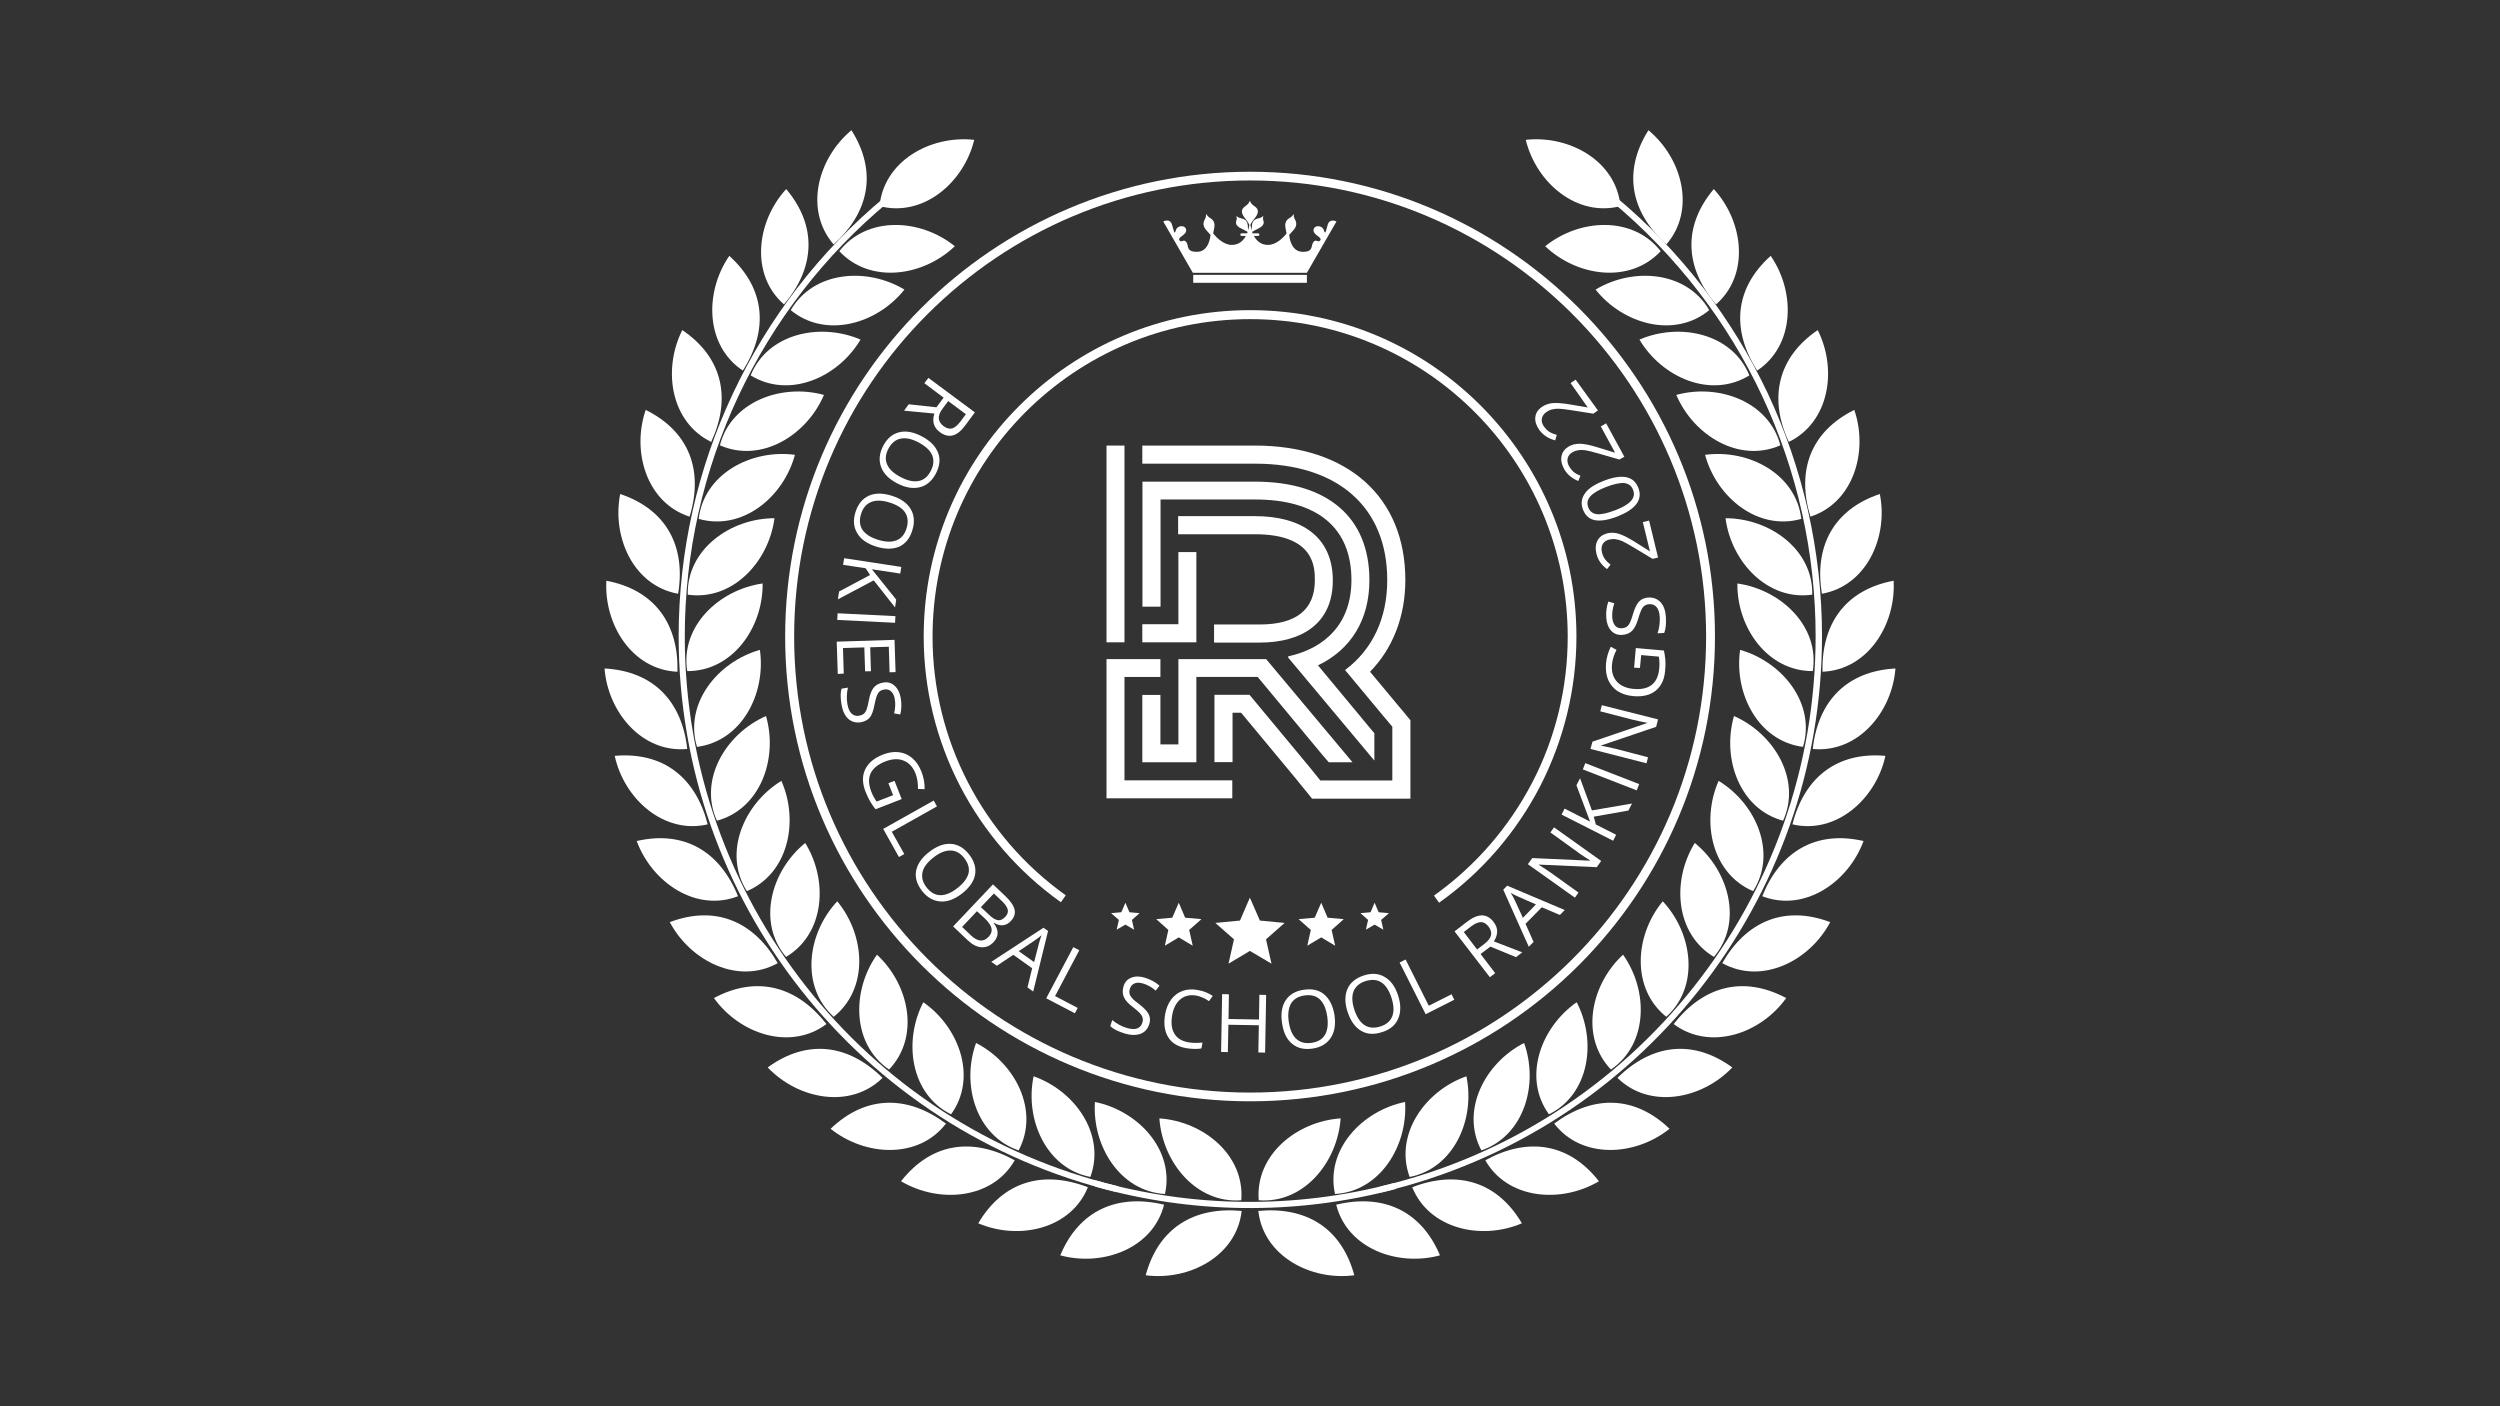 <?xml version="1.0" encoding="utf-8"?>
<!-- Generator: Adobe Illustrator 27.3.1, SVG Export Plug-In . SVG Version: 6.00 Build 0)  -->
<svg version="1.1" id="Layer_1" xmlns="http://www.w3.org/2000/svg" xmlns:xlink="http://www.w3.org/1999/xlink" x="0px" y="0px" viewBox="0 0 1920 1080" style="enable-background:new 0 0 1920 1080;" xml:space="preserve">
<rect x="0" y="0" width="1920" height="1080" fill="#333333" stroke="none"/>
<style type="text/css">
	.st0{display:none;}
	.st1{display:inline;fill:#FCEE21;}
	.st2{fill-rule:evenodd;clip-rule:evenodd;fill:#FFFFFF;}
	.st3{fill:#FFFFFF;}
	.st4{enable-background:new    ;}
</style>
<rect x="242.2" y="1.2" class="st0" width="1435.7" height="1079.6"/>
<g class="st0">
	<path class="st1" d="M1675.8,3.6v1072.8H244.2V3.6H1675.8 M1677.8,1.6H242.2v1076.8h1435.7L1677.8,1.6L1677.8,1.6z"/>
</g>
<g id="Layer_1-2">
	<g>
		<g>
			<polygon class="st2" points="959.9,689.4 967.6,707 986.6,708.8 972.3,721.4 976.5,740.1 959.9,730.3 943.5,740.1 947.7,721.4 
				933.4,708.8 952.3,707 			"/>
			<polygon class="st2" points="1014.7,693.3 1019.6,704.8 1032,705.9 1022.7,714.2 1025.4,726.3 1014.7,719.9 1004,726.3 
				1006.7,714.2 997.3,705.9 1009.7,704.8 			"/>
			<polygon class="st2" points="1055.7,693.3 1058.8,700.6 1066.7,701.3 1060.7,706.5 1062.4,714 1055.7,710.1 1049,714 
				1050.7,706.5 1044.8,701.3 1052.6,700.6 			"/>
			<polygon class="st2" points="905.3,693.3 900.3,704.8 888,705.9 897.3,714.2 894.6,726.3 905.3,719.9 916,726.3 913.3,714.2 
				922.7,705.9 910.2,704.8 			"/>
			<polygon class="st2" points="864.3,693.3 861.2,700.6 853.3,701.3 859.3,706.5 857.6,714 864.3,710.1 871,714 869.3,706.5 
				875.2,701.3 867.4,700.6 			"/>
		</g>
		<path class="st2" d="M1003.7,209.5l22.7-39.4c0,0-5.1-2.7-6.7,2.4c-1.5,5.1-1.8,8.3-3,4.3c-1.2-4-7.5-4.2-7.9-0.2
			c-0.4,4,6.8,5.5,5.2,7.9c-1.6,2.4-3.2-1.4-5.3,1.4c-2.2,2.8,0.4,7.5-8.1,7.5c-7.1,0-9.9-6.7-10.5-13c0.6-0.7,1.2-1.4,1.8-2
			c2.8-2.9,5.1-5.8,2.5-10.1c-0.7-1.2-0.9-2.8-0.9-4c-0.6,1.1-1.6,2.4-2.9,3c-4.4,2.4-3.8,6.1-2.9,10.1c0.1,0.6,0.2,1.2,0.4,1.9
			c-2.6,3.3-8,8.8-14.3,8.8c-4.8,0-8.4-2.5-10.8-6.9h3.2c0.6,0,1-0.4,1-1l0,0c0-0.6-0.4-1-1-1h-4.2c-0.1-0.3-0.2-0.7-0.4-1.1
			c1.1-0.7,2.3-1.4,3.5-1.9c3.4-1.7,6.5-3.4,5.1-7.1c-0.4-1.1-0.2-2.3,0.1-3.2c-0.9,0.7-2.2,1.5-3.5,1.7c-4.8,0.9-5.3,3.8-5.4,7
			c0,0.7-0.1,1.4-0.2,2.2c-0.4-1.3-0.6-2.7-0.9-4.2c0.7-1.6,1.8-3,2.8-4.3c2.8-3.5,5.1-7-0.3-10.4c-1.5-0.9-2.4-2.5-2.9-3.7
			c-0.5,1.2-1.4,2.7-2.9,3.7c-5.3,3.4-3.1,6.9-0.3,10.4c1.1,1.3,2.1,2.8,2.8,4.3c-0.2,1.5-0.5,2.9-0.9,4.2c-0.1-0.7-0.2-1.5-0.2-2.2
			c-0.1-3.2-0.5-6-5.4-7c-1.4-0.2-2.6-1.1-3.5-1.7c0.3,0.9,0.6,2.2,0.1,3.2c-1.4,3.8,1.6,5.5,5.1,7.1c1.1,0.6,2.4,1.2,3.5,1.9
			c-0.1,0.4-0.2,0.7-0.4,1.1h-4.2c-0.6,0-1,0.4-1,1l0,0c0,0.6,0.4,1,1,1h3.2c-2.3,4.4-6,6.9-10.8,6.9c-6.1,0-11.6-5.5-14.3-8.8
			c0.1-0.6,0.2-1.2,0.4-1.9c0.9-3.9,1.5-7.7-2.9-10.1c-1.2-0.7-2.2-1.9-2.9-3c0,1.2-0.2,2.9-0.9,4c-2.6,4.3-0.2,7.3,2.5,10.1
			c0.6,0.6,1.2,1.3,1.8,2c-0.7,6.4-3.4,13-10.5,13c-8.6,0-6-4.8-8.1-7.5c-2.2-2.8-3.8,1-5.3-1.4c-1.6-2.4,5.6-4,5.2-7.9
			c-0.4-4-6.8-3.8-7.9,0.2c-1.2,4-1.4,0.8-3-4.3c-1.6-5.2-6.7-2.4-6.7-2.4l22.7,39.4h87.5H1003.7z M1003.7,217.2v-6.1h-87.3v6.1
			H1003.7z"/>
		<g>
			<path class="st2" d="M960.1,131.9c98.6,0,187.8,40,252.4,104.6c64.6,64.7,104.6,153.8,104.6,252.4s-40,187.7-104.6,252.4
				c-64.6,64.5-153.9,104.5-252.4,104.5s-187.8-40-252.4-104.6S603,587.5,603,488.9s40-187.8,104.6-252.4S861.5,131.9,960.1,131.9
				L960.1,131.9z M1207.6,241.2c-63.4-63.4-150.9-102.6-247.5-102.6s-184.2,39.2-247.7,102.6S609.9,392.1,609.9,488.9
				s39.2,184.2,102.6,247.6s150.9,102.6,247.6,102.6s184.2-39.3,247.6-102.6c63.4-63.4,102.6-150.9,102.6-247.6
				S1271,304.6,1207.6,241.2z"/>
			<path class="st2" d="M814.6,692.8c-33-23.5-59.2-54.3-77.3-89.2c-18.1-35-27.9-74.3-27.9-114.7c0-69.2,27.9-131.8,73.4-177.2
				c45.5-45.5,108.1-73.5,177.3-73.5s131.8,27.9,177.2,73.4c45.3,45.5,73.4,108.1,73.4,177.3c0,40.6-9.9,79.9-27.9,115
				c-18.2,35.1-44.5,65.9-77.6,89.4l-3.9-5.5c32.2-22.9,57.8-52.9,75.5-86.9s27.2-72.4,27.2-111.9c0-67.3-27.3-128.3-71.4-172.5
				c-44.2-44.2-105.1-71.4-172.5-71.4s-128.3,27.3-172.5,71.4c-44.2,44.2-71.4,105.1-71.4,172.5c0,39.4,9.5,77.6,27.1,111.7
				s43.1,64,75.2,86.9l-3.9,5.5L814.6,692.8z"/>
		</g>
		<path class="st2" d="M966.7,921.8c-2.8-34.5,28.8-60.5,62.9-62.9C1027.2,892.9,1001.1,924.5,966.7,921.8z"/>
		<path class="st2" d="M1025.3,917c-7.5-33.8,20.5-63.9,53.8-70.7C1081.3,880.1,1059.8,915,1025.3,917z"/>
		<path class="st2" d="M966.4,930c3.8,34.4,40,53.8,73.7,49.4C1030.3,943.1,1003.1,926.5,966.4,930z"/>
		<path class="st2" d="M1026.2,925.2c8.4,33.5,46.9,47.8,79.7,38.9C1091.3,929.5,1062,916.6,1026.2,925.2z"/>
		<path class="st2" d="M953.3,921.8c2.8-34.5-28.8-60.5-62.9-62.9C892.8,892.9,918.9,924.5,953.3,921.8z"/>
		<path class="st2" d="M894.7,917c7.5-33.8-20.5-63.9-53.8-70.7C838.7,880.1,860.2,915,894.7,917z"/>
		<path class="st2" d="M953.6,930c-3.8,34.4-40,53.8-73.7,49.4C889.7,943.1,916.9,926.5,953.6,930z"/>
		<path class="st2" d="M894,925.2c-8.4,33.5-46.9,47.8-79.7,38.9C828.7,929.5,858.1,916.6,894,925.2z"/>
		<path class="st2" d="M1082.6,903.9c-11.9-32.4,11.6-66.1,43.6-77.3C1133.1,859.7,1116.6,897.3,1082.6,903.9z"/>
		<path class="st2" d="M1137.7,883.5c-16.2-30.5,2.5-67,32.8-82.5C1181.9,832.9,1170.5,872.3,1137.7,883.5z"/>
		<path class="st2" d="M1189.6,855.8c-20.3-27.9-6.6-66.6,21.3-86.1C1226.5,799.8,1220.6,840.5,1189.6,855.8z"/>
		<path class="st2" d="M1237.2,821.4c-23.9-25.1-15.6-65.2,9.3-88.2C1266.1,760.9,1265.8,801.9,1237.2,821.4z"/>
		<path class="st2" d="M1279.7,780.9c-27-21.6-24.4-62.5-2.7-88.7C1300.2,717,1305.4,757.7,1279.7,780.9z"/>
		<path class="st2" d="M1316.3,734.9c-29.7-17.7-32.6-58.6-14.7-87.5C1328,668.9,1338.7,708.5,1316.3,734.9z"/>
		<path class="st2" d="M1346.4,684.4c-31.8-13.5-40.2-53.6-26.5-84.7C1349.1,617.5,1364.9,655.3,1346.4,684.4z"/>
		<path class="st2" d="M1369.4,630.3c-33.4-9-47.1-47.7-37.7-80.4C1362.7,563.6,1383.7,598.9,1369.4,630.3z"/>
		<path class="st2" d="M1384.7,573.6c-34.3-4.4-53.1-40.8-48.3-74.5C1369.1,508.4,1394.7,540.6,1384.7,573.6z"/>
		<path class="st2" d="M1392.2,515.4c-34.6,0.2-58.3-33.3-57.9-67.3C1368,452.9,1397.7,481.2,1392.2,515.4z"/>
		<path class="st2" d="M1391.8,456.7c-34.3,4.9-62.2-25.1-66.6-58.7C1359.2,398,1392.6,422.1,1391.8,456.7z"/>
		<path class="st2" d="M1383.4,398.5c-33.3,9.5-65.1-16.5-73.9-49.2C1343.2,344.8,1379.4,364.1,1383.4,398.5z"/>
		<path class="st2" d="M1367.3,342c-31.6,13.9-66.6-7.5-79.9-38.7C1320.1,294.3,1358.7,308.6,1367.3,342z"/>
		<path class="st2" d="M1343.5,288.3c-29.5,18.2-67.1,1.7-84.4-27.5C1290.4,247.4,1330.5,256.2,1343.5,288.3z"/>
		<path class="st2" d="M1312.7,238.2c-26.6,22-66.2,10.8-87.3-15.8C1254.5,204.9,1295.4,208.3,1312.7,238.2z"/>
		<path class="st2" d="M1275.4,192.9c-23.5,25.3-64.2,19.6-88.7-3.8C1213.1,167.8,1254.1,165.6,1275.4,192.9z"/>
		<path class="st2" d="M1084.6,911.8c13,32.1,53,41,84.2,27.7C1149.8,907.2,1119,898.5,1084.6,911.8z"/>
		<path class="st2" d="M1140.7,891.1c17.1,30,58.1,33.4,87.3,16.1C1204.8,877.6,1173.1,873.2,1140.7,891.1z"/>
		<path class="st2" d="M1193.6,862.9c21,27.4,62,25.3,88.6,4C1255.2,841,1223.2,840.9,1193.6,862.9z"/>
		<path class="st2" d="M1242.2,827.8c24.7,24.3,64.9,16.5,88.2-8C1300.1,797.7,1268.4,801.9,1242.2,827.8z"/>
		<path class="st2" d="M1285.4,786.5c27.7,20.7,66.6,7.7,86.4-20C1338.8,748.9,1307.9,757.4,1285.4,786.5z"/>
		<path class="st2" d="M1322.7,739.7c30.3,16.8,67-1.5,82.9-31.5C1370.4,694.9,1341,707.7,1322.7,739.7z"/>
		<path class="st2" d="M1353.4,688.3c32.3,12.5,66.1-10.6,77.8-42.4C1394.5,637.5,1367.1,654,1353.4,688.3z"/>
		<path class="st2" d="M1376.6,633.1c33.6,7.9,64.2-19.5,71.4-52.6C1410.6,577.2,1385.6,597.3,1376.6,633.1z"/>
		<path class="st2" d="M1392.2,575.2c34.4,3.3,60.9-27.9,63.5-61.8C1418.2,515.4,1396.2,538.6,1392.2,575.2z"/>
		<path class="st2" d="M1399.7,515.9c34.6-1.4,56.5-36,54.6-69.9C1417.4,452.9,1398.8,479,1399.7,515.9z"/>
		<path class="st2" d="M1399.2,456c34.1-6,51.2-43.3,44.5-76.6C1408.2,391.3,1393.2,419.6,1399.2,456z"/>
		<path class="st2" d="M1390.4,396.8c32.9-10.6,44.7-49.9,33.7-82C1390.5,331.5,1379.6,361.5,1390.4,396.8z"/>
		<path class="st2" d="M1373.8,339.4c31.1-15.1,37.5-55.5,22.2-85.9C1365.1,274.6,1358.3,305.9,1373.8,339.4z"/>
		<path class="st2" d="M1349.5,284.6c28.8-19.1,29.7-60,10.4-88.1C1331.9,221.6,1329.7,253.5,1349.5,284.6z"/>
		<path class="st2" d="M1317.9,233.8c26-22.7,21.3-63.5-1.7-88.6C1292.1,173.8,1294,205.7,1317.9,233.8z"/>
		<path class="st2" d="M1279.8,187.7c22.6-26.2,12.5-65.8-13.8-87.7C1246.1,131.6,1252.3,163,1279.8,187.7z"/>
		<path class="st2" d="M1244.5,158.3c-33.4,8.7-64.7-17.9-72.7-50.9C1205.7,103.7,1241.3,123.9,1244.5,158.3z"/>
		<path class="st2" d="M837.4,903.9c11.9-32.4-11.6-66.1-43.6-77.3C786.9,859.7,803.5,897.3,837.4,903.9z"/>
		<path class="st2" d="M782.3,883.5c16.2-30.5-2.5-67-32.7-82.5C738.1,832.9,749.5,872.3,782.3,883.5z"/>
		<path class="st2" d="M730.4,855.8c20.3-27.9,6.6-66.6-21.3-86.1C693.5,799.8,699.4,840.5,730.4,855.8z"/>
		<path class="st2" d="M682.8,821.4c23.9-25.1,15.6-65.2-9.3-88.2C653.9,760.9,654.2,801.9,682.8,821.4z"/>
		<path class="st2" d="M640.3,780.9c27-21.6,24.4-62.5,2.7-88.7C619.8,717,614.6,757.7,640.3,780.9z"/>
		<path class="st2" d="M603.7,734.9c29.7-17.7,32.6-58.6,14.7-87.5C592,668.9,581.3,708.5,603.7,734.9z"/>
		<path class="st2" d="M573.6,684.4c31.8-13.5,40.2-53.6,26.5-84.7C571.1,617.5,555.1,655.3,573.6,684.4z"/>
		<path class="st2" d="M550.6,630.3c33.4-9,47.1-47.7,37.7-80.4C557.3,563.6,536.3,598.9,550.6,630.3z"/>
		<path class="st2" d="M535.3,573.6c34.3-4.4,53.1-40.8,48.3-74.5C550.9,508.4,525.3,540.6,535.3,573.6z"/>
		<path class="st2" d="M527.8,515.4c34.6,0.2,58.3-33.3,57.9-67.3C552,452.9,522.3,481.2,527.8,515.4z"/>
		<path class="st2" d="M528.2,456.7c34.3,4.9,62.2-25.1,66.6-58.7C560.8,398,527.4,422.1,528.2,456.7z"/>
		<path class="st2" d="M536.6,398.5c33.3,9.5,65.1-16.5,73.9-49.2C576.8,344.8,540.6,364.1,536.6,398.5z"/>
		<path class="st2" d="M552.9,342c31.6,13.9,66.6-7.5,79.9-38.7C599.9,294.3,561.4,308.6,552.9,342z"/>
		<path class="st2" d="M576.5,288.3c29.5,18.2,67.1,1.7,84.4-27.5C629.6,247.4,589.5,256.2,576.5,288.3z"/>
		<path class="st2" d="M607.3,238.2c26.6,22,66.2,10.8,87.3-15.8C665.5,204.9,624.6,208.3,607.3,238.2z"/>
		<path class="st2" d="M644.6,192.9c23.5,25.3,64.2,19.6,88.7-3.8C706.9,167.8,665.9,165.6,644.6,192.9z"/>
		<path class="st2" d="M835.5,911.8c-13,32.1-53,41-84.2,27.7C770.3,907.2,801.1,898.5,835.5,911.8z"/>
		<path class="st2" d="M779.3,891.1c-17.1,30-58.1,33.4-87.3,16.1C715.2,877.6,746.9,873.2,779.3,891.1z"/>
		<path class="st2" d="M726.5,862.9c-21,27.4-62,25.3-88.6,4C665,841,696.9,840.9,726.5,862.9z"/>
		<path class="st2" d="M677.8,827.8c-24.7,24.3-64.9,16.5-88.2-8C619.9,797.7,651.6,801.9,677.8,827.8z"/>
		<path class="st2" d="M634.7,786.5c-27.7,20.7-66.6,7.7-86.4-20C581.2,748.9,612.1,757.4,634.7,786.5z"/>
		<path class="st2" d="M597.3,739.7c-30.3,16.8-67-1.5-82.9-31.5C549.6,694.9,579,707.7,597.3,739.7z"/>
		<path class="st2" d="M566.8,688.3c-32.3,12.5-66.1-10.6-77.8-42.4C525.6,637.5,552.9,654,566.8,688.3z"/>
		<path class="st2" d="M543.5,633.1c-33.6,7.9-64.2-19.5-71.4-52.6C509.5,577.2,534.4,597.3,543.5,633.1z"/>
		<path class="st2" d="M527.8,575.2c-34.4,3.3-60.9-27.9-63.5-61.8C501.8,515.4,523.8,538.6,527.8,575.2z"/>
		<path class="st2" d="M520.3,515.9c-34.6-1.4-56.5-35.9-54.6-69.9C502.7,453,521.2,479,520.3,515.9L520.3,515.9z"/>
		<path class="st2" d="M520.8,456c-34.1-6-51-43.3-44.5-76.6C511.8,391.3,526.8,419.6,520.8,456z"/>
		<path class="st2" d="M529.6,396.8c-32.9-10.6-44.7-49.9-33.7-82C529.5,331.5,540.4,361.5,529.6,396.8z"/>
		<path class="st2" d="M546.2,339.4c-31.1-15.1-37.5-55.5-22.2-85.9C555.1,274.6,561.7,305.9,546.2,339.4z"/>
		<path class="st2" d="M570.5,284.6c-28.8-19.1-29.7-60-10.4-88.1C587.9,221.6,590.3,253.5,570.5,284.6z"/>
		<path class="st2" d="M602.1,233.8c-26-22.7-21.3-63.5,1.7-88.6C627.9,173.8,625.9,205.7,602.1,233.8z"/>
		<path class="st2" d="M640.2,187.7c-22.6-26.2-12.5-65.8,13.7-87.7C673.9,131.6,667.7,163,640.2,187.7z"/>
		<path class="st2" d="M675.5,158.3c33.4,8.7,64.7-17.9,72.7-50.9C714.3,103.7,678.7,123.9,675.5,158.3z"/>
		<path class="st2" d="M858.2,910.9c1.2,0.3,2,1.6,1.7,2.8c-0.3,1.2-1.6,2-2.8,1.7c-98.5-23.8-182.5-79.7-241.9-155.1
			c-59.4-75.4-94-170.1-94-271.6c0-65.2,14.5-128.7,41.6-186.3c27.1-57.7,66.5-109.3,116.7-151c1-0.8,2.4-0.7,3.3,0.3
			c0.8,1,0.7,2.5-0.3,3.3c-49.6,41.1-88.8,92.4-115.5,149.4s-41.1,119.8-41.1,184.4c0,100.3,34.4,194,93,268.6
			C677.4,832.1,760.7,887.4,858.2,910.9z"/>
		<path class="st2" d="M1061.8,915.7c-1.2,0.3-2.5-0.5-2.8-1.7c-0.3-1.2,0.5-2.5,1.7-2.9c97.8-23.3,181.2-78.6,240.2-153.3
			c59-74.6,93.5-168.6,93.5-269.1c0-64.4-14.3-127.3-41-184.4s-66-108.2-115.5-149.5c-1-0.8-1.1-2.3-0.3-3.3
			c0.8-1.1,2.3-1.1,3.3-0.3c50.1,41.7,89.6,93.5,116.8,151c27,57.7,41.6,121.2,41.6,186.3c0,101.6-34.9,196.5-94.6,272.1
			C1245,836,1160.7,892,1061.8,915.5V915.7z"/>
		<path class="st2" d="M1070.2,908.7c1.2-0.3,2.5,0.4,2.9,1.7c0.3,1.2-0.4,2.5-1.7,2.9c-77.7,20.5-156.9,18.7-230.3-2v-4.8
			C914,927.2,992.9,929.1,1070.2,908.7L1070.2,908.7z"/>
		<g>
			<g>
				<g>
					<path class="st3" d="M891.2,383.6h72.7c46.8,0,74,20.9,74,61.8c0,32.9-19.5,52.3-48.6,58.7v0.9l66.2,79.1v-21l-3.2-3.8
						l-40.1-48.3c25.3-12.1,39.5-35,39.5-65.5c0-48.1-32-75.6-87.8-75.6h-86.5v96h13.9V383.6L891.2,383.6z"/>
					<polygon class="st3" points="877.3,533.7 877.3,571.7 877.3,585.4 891.2,585.4 905,585.4 918.8,585.4 918.8,571.7 918.8,519.9 
						921.4,519.9 965.9,519.9 1016.3,580.6 1020.5,585.4 1027,585.4 1038.7,585.4 972.4,506.2 928,506.2 921.4,506.2 905,506.2 
						905,519.9 905,525.1 905,571.7 891.2,571.7 891.2,533.7 					"/>
					<path class="st3" d="M1079.9,549.1l-3.2-3.8l-3.2-3.8l-21.3-25.6c17.5-17.9,27.1-42.4,27.1-70.5c0-63.7-44.2-103.2-115.5-103.2
						h-86.5v13.9h86.5c63.7,0,101.6,33.4,101.6,89.4c0,29.5-11.4,53.4-32.4,69.1l29.9,35.9l3.2,3.8l3.2,3.8v41.3H1014l-4.1-5.1
						l-4.1-5.1l-46.2-55.6h-26.9v51.7h13.9v-37.9h6.6l42.1,50.7l4.1,5.1l4.2,5.1l4.1,5.1h75.5v-60.3l-3.2-3.8L1079.9,549.1z"/>
					<polygon class="st3" points="921.4,599.3 918.8,599.3 905,599.3 891.2,599.3 877.3,599.3 863.6,599.3 863.6,585.4 863.6,571.7 
						863.6,519.9 874.3,519.9 877.3,519.9 891.2,519.9 891.2,506.2 877.3,506.2 863.6,506.2 856.5,506.2 849.8,506.2 849.8,571.7 
						849.8,585.4 849.8,599.3 849.8,613.1 863.6,613.1 877.3,613.1 891.2,613.1 905,613.1 918.8,613.1 932.5,613.1 946.4,613.1 
						946.4,599.3 932.5,599.3 					"/>
					<polygon class="st3" points="863.6,493.3 863.6,479.4 863.6,435.4 863.6,383.6 863.6,369.8 863.6,362.4 863.6,356 863.6,342.2 
						849.8,342.2 849.8,356 849.8,369.8 849.8,383.6 849.8,493.3 853.6,493.3 					"/>
					<polygon class="st3" points="905,424 905,479.4 902.7,479.4 891.2,479.4 877.3,479.4 877.3,493.3 891.2,493.3 905,493.3 
						918.8,493.3 918.8,479.4 918.8,435.4 918.8,424 					"/>
					<path class="st3" d="M963.8,396.4h-59v13.9h59c46,0,46,25.7,46,35.4c0,22.5-14.3,33.9-42.3,33.9h-35.1v13.9h35.1
						c32,0,56.1-14.4,56.1-47.7S999.8,396.4,963.8,396.4"/>
				</g>
			</g>
		</g>
		<g class="st4">
			<path class="st3" d="M724.7,305.4l-14.8-11.1l3.1-4.1l35.7,26.5l-7.3,9.9c-3.2,4.4-6.5,7-9.7,7.8c-3.2,0.8-6.5,0-9.9-2.5
				c-4.7-3.5-6.1-8.2-4.2-14.3l-23.3-2.2l3.6-4.9l21.3,2.3L724.7,305.4z M728.2,308l-4.2,5.7c-2.2,2.9-3.2,5.5-3,7.7
				s1.4,4.2,3.7,5.9c2.4,1.7,4.6,2.3,6.6,1.7c2.1-0.6,4.2-2.5,6.5-5.5l4-5.4L728.2,308z"/>
		</g>
		<g class="st4">
			<path class="st3" d="M689,371.2c-6.4-3.3-10.4-7.5-12.3-12.5c-1.9-5.1-1.4-10.4,1.5-16.1c3-5.8,7.1-9.3,12.3-10.6
				c5.2-1.3,11-0.3,17.4,3.1c6.4,3.3,10.5,7.5,12.5,12.5s1.3,10.4-1.7,16.2c-3,5.6-7,9.1-12.3,10.4
				C701.1,375.5,695.3,374.5,689,371.2z M705.5,339.8c-5.3-2.8-9.9-3.8-13.9-2.9c-3.9,0.8-7,3.4-9.3,7.7c-2.3,4.4-2.6,8.4-1,12.1
				c1.6,3.7,5.1,6.9,10.4,9.7c5.3,2.8,9.9,3.8,13.9,3c3.9-0.8,7-3.3,9.2-7.7c2.3-4.4,2.6-8.4,1.1-12.1
				C714.3,345.8,710.7,342.6,705.5,339.8z"/>
		</g>
		<g class="st4">
			<path class="st3" d="M672.6,419.7c-6.8-2.2-11.6-5.6-14.3-10.3c-2.8-4.7-3.2-10-1.3-16.1c2-6.2,5.4-10.4,10.3-12.6
				c4.9-2.2,10.8-2.1,17.8,0.1c6.9,2.2,11.7,5.6,14.4,10.3c2.7,4.6,3.1,10,1.1,16.4c-1.9,6.1-5.4,10.3-10.3,12.5
				C685.3,421.9,679.5,421.9,672.6,419.7z M683.4,386c-5.7-1.8-10.4-2-14.3-0.5c-3.7,1.5-6.4,4.6-7.8,9.2c-1.5,4.7-1.1,8.7,1,12.1
				c2.2,3.3,6.1,5.9,11.9,7.7c5.7,1.8,10.4,2,14.2,0.5c3.7-1.4,6.4-4.5,7.8-9.2c1.5-4.7,1.1-8.7-1-12.1
				C693,390.3,689,387.8,683.4,386z"/>
		</g>
		<g class="st4">
			<path class="st3" d="M643.5,460.3l0.9-6l23.8-12.7l-3.4-5.2l-17.3-2.6l0.8-5.1l43.9,6.7l-0.8,5.1l-21.8-3.3l18.7,23.3l-0.9,6
				L671,445.7L643.5,460.3z"/>
		</g>
		<g class="st4">
			<path class="st3" d="M643.3,471l44.4,2.2l-0.3,5.1l-44.4-2.2L643.3,471z"/>
		</g>
		<g class="st4">
			<path class="st3" d="M643.4,517.6l-0.8-24.8l44.4-1.4l0.8,24.8l-4.6,0.1l-0.6-19.6l-14.3,0.4l0.6,18.4l-4.5,0.1l-0.6-18.4
				l-16.4,0.5l0.6,19.6L643.4,517.6z"/>
		</g>
		<g class="st4">
			<path class="st3" d="M661.1,554.7c-3.8,0.6-7.1-0.3-9.7-2.7c-2.6-2.4-4.3-6-5.1-10.8c-0.9-5.2-0.9-9.3,0-12.3l4.9-0.8
				c-0.5,1.9-0.7,4-0.8,6.2c-0.1,2.2,0,4.3,0.4,6.4c0.6,3.4,1.6,5.8,3.2,7.3c1.6,1.5,3.5,2.1,5.8,1.7c1.5-0.3,2.7-0.8,3.6-1.5
				c0.9-0.8,1.6-1.9,2.2-3.5c0.6-1.6,1.1-3.9,1.7-7c0.8-4.3,2-7.5,3.7-9.6c1.7-2.1,4.2-3.4,7.4-3.9c3.4-0.6,6.4,0.3,8.7,2.5
				c2.4,2.2,4,5.4,4.7,9.5c0.7,4.3,0.6,8.6-0.4,12.5l-4.7-0.8c0.9-3.9,1.1-7.5,0.5-10.9c-0.4-2.7-1.4-4.7-2.8-6
				c-1.4-1.3-3.1-1.8-5.2-1.5c-1.5,0.3-2.7,0.7-3.6,1.5c-0.9,0.7-1.6,1.8-2.2,3.3c-0.6,1.5-1.1,3.6-1.7,6.5
				c-0.9,4.9-2.1,8.3-3.7,10.3C666.4,552.9,664,554.2,661.1,554.7z"/>
		</g>
		<g class="st4">
			<path class="st3" d="M687,599.7l5.5,14l-20.1,7.8c-1.5-1.9-2.9-3.9-4.2-6.1c-1.2-2.1-2.4-4.7-3.6-7.7c-2.4-6.4-2.5-11.8-0.1-16.9
				c2.4-4.9,6.9-8.7,13.6-11.3c4.3-1.7,8.4-2.3,12.3-1.8c3.9,0.5,7.3,2,10.3,4.6c3,2.6,5.3,6,7,10.4c1.7,4.4,2.5,8.8,2.4,13.4
				l-5.1-0.2c0.1-4.3-0.5-8.2-1.8-11.7c-2-5.1-5.1-8.4-9.1-10c-4.1-1.7-8.8-1.5-14.2,0.6c-5.6,2.2-9.3,5.2-11.2,9
				c-1.8,3.8-1.7,8.4,0.3,13.8c1.1,2.9,2.5,5.5,4.2,8l12.7-4.9l-3.6-9.2L687,599.7z"/>
		</g>
		<g class="st4">
			<path class="st3" d="M678.3,636.6l38.8-21.8l2.5,4.5l-34.7,19.5l9.6,17.1l-4.1,2.3L678.3,636.6z"/>
		</g>
		<g class="st4">
			<path class="st3" d="M738.6,686.4c-5.6,4.3-11.2,6.4-16.5,5.9c-5.4-0.4-10.1-3.1-14-8.1c-4-5.2-5.5-10.4-4.5-15.6
				c1.1-5.2,4.4-10.1,10.3-14.5c5.7-4.4,11.2-6.4,16.6-6c5.3,0.4,10,3.2,14,8.4c3.9,5.1,5.3,10.3,4.3,15.6
				C747.7,677.3,744.2,682.1,738.6,686.4z M717.1,658.4c-4.8,3.7-7.7,7.4-8.6,11.4c-0.9,3.9,0.1,7.8,3.1,11.7c3,3.9,6.5,5.9,10.5,6
				c4,0.1,8.4-1.7,13.1-5.4c4.7-3.6,7.5-7.4,8.6-11.2c0.9-3.9-0.1-7.7-3.1-11.7c-3-3.9-6.5-5.9-10.5-6
				C726.1,653.1,721.8,654.7,717.1,658.4z"/>
		</g>
		<g class="st4">
			<path class="st3" d="M762.6,679.2l9.1,8.6c4.3,4,6.8,7.7,7.5,10.8c0.7,3.1-0.3,6-2.9,8.8c-1.8,1.9-3.8,3-6.1,3.2
				c-2.2,0.2-4.6-0.4-6.9-2l-0.2,0.2c4.1,5.5,4.1,10.3,0,14.7c-2.7,2.9-5.8,4.2-9.3,4c-3.5-0.2-7-2-10.5-5.3L732,711.5L762.6,679.2z
				 M750.3,699.8l-11.4,12.1l6.7,6.4c2.6,2.5,5.1,3.8,7.3,4c2.3,0.2,4.4-0.7,6.4-2.9c1.9-2,2.6-4.1,2.2-6.4
				c-0.5-2.2-2.1-4.6-4.8-7.3L750.3,699.8z M753.3,696.7l6.2,5.8c2.6,2.5,4.9,3.9,6.9,4.2c1.9,0.3,3.8-0.6,5.7-2.6
				c1.7-1.8,2.3-3.7,1.8-5.7c-0.5-2-2.2-4.4-5.1-7l-5.5-5.2L753.3,696.7z"/>
		</g>
		<g class="st4">
			<path class="st3" d="M789.1,758.3l3.6-14.7l-14.5-10.3l-12.6,8.4l-4.3-3l40.1-26.2l3.5,2.5l-11.4,46.5L789.1,758.3z M794.2,738.9
				l3.7-14.3c0.5-1.8,1.1-3.9,2-6.4c-1.5,1.3-3.2,2.7-5.3,4.1l-12.2,8.2L794.2,738.9z"/>
		</g>
		<g class="st4">
			<path class="st3" d="M803.5,766.7l20.8-39.3l4.6,2.4l-18.6,35.2l17.4,9.1l-2.2,4.1L803.5,766.7z"/>
		</g>
		<g class="st4">
			<path class="st3" d="M882.6,786.6c-1.2,3.7-3.4,6.2-6.8,7.4c-3.4,1.2-7.3,1.1-12.1-0.3c-5.1-1.6-8.7-3.4-11-5.6l1.5-4.7
				c1.5,1.3,3.2,2.4,5.1,3.5c1.9,1.1,3.9,1.9,5.9,2.5c3.3,1,5.9,1.2,8,0.5c2-0.7,3.4-2.2,4.1-4.4c0.5-1.5,0.5-2.8,0.2-3.9
				c-0.3-1.1-1-2.3-2.1-3.5s-2.9-2.8-5.4-4.7c-3.5-2.6-5.8-5.2-6.9-7.7c-1.1-2.5-1.1-5.2-0.2-8.3c1-3.3,3.1-5.5,6.1-6.6
				c3.1-1.2,6.6-1.1,10.6,0.2c4.2,1.3,7.8,3.3,10.9,6l-2.9,3.8c-3-2.6-6.2-4.4-9.5-5.4c-2.6-0.8-4.8-0.9-6.6-0.2c-1.8,0.7-3,2-3.7,4
				c-0.5,1.5-0.6,2.8-0.3,3.9c0.2,1.1,0.9,2.2,1.9,3.4c1,1.2,2.7,2.7,5.1,4.4c3.9,3,6.5,5.6,7.7,8
				C883.3,781.3,883.6,783.7,882.6,786.6z"/>
		</g>
		<g class="st4">
			<path class="st3" d="M918.8,764.6c-4.8-0.8-9,0.1-12.2,2.8c-3.3,2.7-5.5,6.9-6.4,12.5c-1,5.7-0.4,10.4,1.7,13.9
				c2.1,3.6,5.7,5.8,10.8,6.7c3,0.5,6.6,0.6,10.8,0.2l-0.8,4.5c-3.2,0.6-7.1,0.5-11.6-0.2c-6.4-1.1-11.2-3.9-13.9-8.4
				c-2.8-4.5-3.6-10.4-2.4-17.5c0.8-4.5,2.3-8.3,4.6-11.4c2.3-3.1,5.1-5.3,8.6-6.6c3.5-1.3,7.4-1.6,11.7-0.8
				c4.6,0.8,8.4,2.3,11.7,4.6l-2.9,4C925.3,766.6,922,765.3,918.8,764.6z"/>
		</g>
		<g class="st4">
			<path class="st3" d="M971.6,808.4l-5.2-0.1l0.4-20.9l-23.4-0.4L943,808l-5.2-0.1l0.8-44.4l5.2,0.1l-0.3,19l23.4,0.4l0.3-19
				l5.2,0.1L971.6,808.4z"/>
		</g>
		<g class="st4">
			<path class="st3" d="M1024.9,779.7c1,7,0.1,12.9-2.9,17.4c-3,4.5-7.7,7.3-13.9,8.2c-6.5,1-11.7-0.3-15.8-3.7
				c-4.1-3.4-6.7-8.7-7.7-16c-1.1-7.1-0.1-13,2.8-17.4c2.9-4.4,7.7-7.3,14.2-8.1c6.4-0.9,11.6,0.3,15.6,3.8
				C1021.2,767.4,1023.8,772.7,1024.9,779.7z M989.8,784.9c0.9,5.9,2.8,10.3,5.8,13c3,2.7,6.9,3.7,11.7,3c4.9-0.7,8.3-2.8,10.3-6.2
				c2-3.4,2.6-8.1,1.7-14.2c-0.9-5.9-2.8-10.3-5.7-13c-2.9-2.7-6.8-3.7-11.7-3c-4.9,0.7-8.3,2.8-10.4,6.2
				C989.5,774.4,988.9,779.1,989.8,784.9z"/>
		</g>
		<g class="st4">
			<path class="st3" d="M1073.7,764.4c2.2,6.7,2.3,12.6,0.2,17.7c-2.1,5.1-6.2,8.6-12.3,10.5c-6.2,2.1-11.7,1.8-16.2-0.9
				c-4.6-2.7-8.1-7.5-10.4-14.4c-2.3-6.8-2.3-12.7-0.2-17.7c2.1-4.9,6.4-8.4,12.5-10.4c6-2,11.4-1.7,16.1,1.1
				C1068,752.9,1071.5,757.6,1073.7,764.4z M1040.2,775.6c1.9,5.7,4.5,9.6,7.9,11.8c3.4,2.1,7.4,2.4,12.1,0.9
				c4.7-1.5,7.7-4.2,9.1-7.9c1.4-3.7,1.2-8.4-0.7-14.3c-1.9-5.7-4.5-9.6-7.8-11.7c-3.3-2.1-7.3-2.4-12.1-0.9
				c-4.7,1.5-7.7,4.2-9.2,7.9C1038.1,765.3,1038.3,770,1040.2,775.6z"/>
		</g>
		<g class="st4">
			<path class="st3" d="M1094.9,778.9l-20-39.7l4.6-2.3l17.8,35.5l17.5-8.8l2.1,4.2L1094.9,778.9z"/>
		</g>
		<g class="st4">
			<path class="st3" d="M1137.1,732.7l11.2,14.7l-4.1,3.1l-27.1-35.2l9.6-7.4c4.3-3.3,8.1-4.9,11.6-4.9c3.3,0.1,6.4,1.8,8.8,5.1
				c3.6,4.6,3.6,9.6,0.2,14.9l21.8,8.4l-4.8,3.7l-19.7-8.1L1137.1,732.7z M1134.4,729.2l5.6-4.3c2.9-2.2,4.6-4.4,5.1-6.6
				c0.5-2.2-0.2-4.4-1.9-6.7c-1.8-2.3-3.8-3.5-5.9-3.4c-2.2,0-4.8,1.2-7.8,3.5l-5.3,4.1L1134.4,729.2z"/>
		</g>
		<g class="st4">
			<path class="st3" d="M1198,702.7l-13.9-5.9l-12.5,12.7l6.2,13.9l-3.7,3.7l-19.6-43.8l3-3.1l44.2,18.7L1198,702.7z M1179.6,694.6
				l-13.4-5.9c-1.7-0.7-3.7-1.7-6-3c1.1,1.7,2.2,3.6,3.2,5.8l6.2,13.4L1179.6,694.6z"/>
		</g>
		<g class="st4">
			<path class="st3" d="M1229.7,661.2l-3.4,4.8l-44.4-2l-0.1,0.2c3.7,2.3,7.1,4.5,10,6.6l20.5,14.7l-2.8,3.9l-36.1-25.7l3.4-4.7
				l44.3,2l0.1-0.2c-0.5-0.3-1.9-1.2-4.4-2.8c-2.5-1.6-4.2-2.8-5.2-3.6l-20.9-15.1l2.8-3.9L1229.7,661.2z"/>
		</g>
		<g class="st4">
			<path class="st3" d="M1253.4,617.1l-2.8,5.4l-26.6,4.7l1.6,6l15.6,7.9l-2.3,4.6l-39.6-20.1l2.3-4.6l19.6,10l-10.5-27.9l2.8-5.4
				l9.1,24.7L1253.4,617.1z"/>
		</g>
		<g class="st4">
			<path class="st3" d="M1257,607l-41.4-16.1l1.9-4.8l41.4,16.1L1257,607z"/>
		</g>
		<g class="st4">
			<path class="st3" d="M1273.4,552.5l-1.5,5.7l-42.2,14.3l-0.1,0.2c4.3,0.8,8.2,1.6,11.7,2.5l24.4,6.4l-1.2,4.6l-43-11l1.5-5.6
				l42-14.3l0.1-0.2c-0.5-0.1-2.3-0.4-5.2-1c-2.9-0.6-5.1-1.1-6.2-1.4l-24.7-6.4l1.2-4.7L1273.4,552.5z"/>
		</g>
		<g class="st4">
			<path class="st3" d="M1255,512.8l1.3-15.1l21.6,1.9c0.5,2.4,0.9,4.8,1.1,7.3c0.2,2.4,0.1,5.3-0.2,8.4c-0.6,6.7-3,11.7-7.3,15.2
				c-4.3,3.4-10,4.8-17.3,4.1c-4.6-0.4-8.6-1.7-11.8-3.8c-3.3-2.1-5.7-5.1-7.3-8.6c-1.5-3.6-2.1-7.8-1.7-12.5c0.4-4.7,1.7-9,3.7-13
				l4.4,2.4c-2,3.8-3.2,7.7-3.5,11.3c-0.5,5.4,0.8,9.7,3.7,13c2.9,3.3,7.3,5.2,13,5.7c6,0.5,10.6-0.5,13.9-3.2
				c3.3-2.6,5.2-6.8,5.7-12.5c0.3-3.1,0.2-6.1-0.3-9.1l-13.6-1.2l-0.9,9.9L1255,512.8z"/>
		</g>
		<g class="st4">
			<path class="st3" d="M1265.9,458.9c3.9-0.2,7,1,9.5,3.7c2.4,2.7,3.7,6.4,4,11.3c0.3,5.2-0.1,9.3-1.3,12.2l-5.1,0.3
				c0.7-1.9,1.1-3.9,1.4-6c0.3-2.2,0.4-4.3,0.3-6.4c-0.2-3.4-1-6-2.4-7.7c-1.4-1.7-3.3-2.4-5.6-2.3c-1.5,0.1-2.8,0.5-3.7,1.2
				c-1,0.7-1.8,1.8-2.5,3.3c-0.7,1.5-1.5,3.7-2.4,6.8c-1.2,4.2-2.8,7.3-4.7,9.2c-1.9,1.9-4.5,2.9-7.7,3.1c-3.4,0.2-6.2-0.9-8.4-3.3
				s-3.4-5.8-3.7-10c-0.3-4.4,0.3-8.6,1.6-12.3l4.6,1.3c-1.3,3.8-1.8,7.3-1.6,10.8c0.2,2.7,0.9,4.8,2.2,6.4c1.3,1.5,2.9,2.1,5.1,2
				c1.5-0.1,2.8-0.5,3.7-1.1c1-0.7,1.8-1.6,2.5-3c0.7-1.4,1.5-3.5,2.3-6.4c1.4-4.7,2.9-8,4.7-9.9
				C1260.5,460.1,1262.9,459.1,1265.9,458.9z"/>
		</g>
		<g class="st4">
			<path class="st3" d="M1266.5,399.8l6.9,28.4l-4.2,1l-14.3-8.6c-4.3-2.6-7.4-4.3-9.2-5.1c-1.8-0.7-3.4-1.2-5.1-1.4
				c-1.5-0.2-3.1-0.1-4.8,0.3c-2.3,0.6-3.9,1.7-4.9,3.4c-1,1.7-1.2,3.8-0.6,6.4c0.4,1.8,1.1,3.4,2.1,4.9c1,1.5,2.5,3,4.5,4.6
				l-2.7,3.4c-4.3-3.2-7-7.1-8.1-11.7c-1-4-0.7-7.5,0.8-10.3c1.5-2.8,4-4.6,7.5-5.5c2.7-0.7,5.6-0.6,8.7,0.3c3,0.9,7.1,2.9,12.2,6.1
				l11.6,7.3l0.2-0.1l-5.4-22.2L1266.5,399.8z"/>
		</g>
		<g class="st4">
			<path class="st3" d="M1231.6,369.3c7.1-2.8,13-3.7,17.4-2.8c4.4,0.9,7.5,3.6,9.3,8.3c1.7,4.4,1.2,8.6-1.5,12.2
				c-2.7,3.7-7.7,6.9-14.5,9.6c-7.3,2.8-13,3.7-17.4,2.9c-4.4-0.9-7.4-3.6-9.2-8.2c-1.7-4.5-1.2-8.6,1.5-12.3
				C1219.8,375.1,1224.7,372,1231.6,369.3z M1240.4,391.9c6-2.3,10.1-4.7,12.3-7.3s2.7-5.3,1.5-8.4c-1.2-3.1-3.5-4.9-6.8-5.2
				s-8,0.7-13.9,3s-10,4.7-12.2,7.3c-2.2,2.5-2.7,5.3-1.5,8.4c1.2,3.1,3.4,4.8,6.7,5.2C1229.7,395.2,1234.3,394.2,1240.4,391.9z"/>
		</g>
		<g class="st4">
			<path class="st3" d="M1233.5,325.1l14,25.7l-3.8,2.1l-16-4.6c-4.9-1.4-8.2-2.2-10.1-2.5s-3.6-0.3-5.2-0.1
				c-1.5,0.2-3.1,0.7-4.5,1.5c-2.1,1.1-3.4,2.7-3.9,4.6c-0.5,1.9-0.2,4,1,6.2c0.9,1.6,2,3,3.3,4.2c1.3,1.2,3.2,2.2,5.5,3.2l-1.7,4
				c-4.9-2-8.6-5.1-10.9-9.3c-2-3.7-2.6-7-1.9-10.1s2.7-5.5,5.8-7.3c2.5-1.3,5.3-2,8.6-1.9c3.2,0.1,7.7,1,13.4,2.8l13,4l0.2-0.1
				l-10.9-20L1233.5,325.1z"/>
		</g>
		<g class="st4">
			<path class="st3" d="M1210.1,291.6l17.1,23.6l-3.5,2.5l-16.5-2.6c-5.1-0.8-8.6-1.2-10.4-1.2c-1.9,0-3.6,0.2-5.1,0.6
				c-1.5,0.4-2.9,1.1-4.3,2.1c-1.9,1.4-3,3.1-3.3,5.1c-0.3,2,0.3,4,1.8,6.1c1.1,1.5,2.3,2.7,3.8,3.7c1.5,1,3.4,1.8,5.9,2.5l-1.2,4.2
				c-5.1-1.3-9.1-3.9-12.1-7.8c-2.4-3.4-3.5-6.6-3.2-9.9c0.3-3.2,2-5.8,4.9-7.9c2.3-1.6,5.1-2.6,8.1-3c3.2-0.3,7.7,0,13.6,1
				l13.4,2.3l0.2-0.1l-13.1-18.6L1210.1,291.6z"/>
		</g>
	</g>
</g>
</svg>
